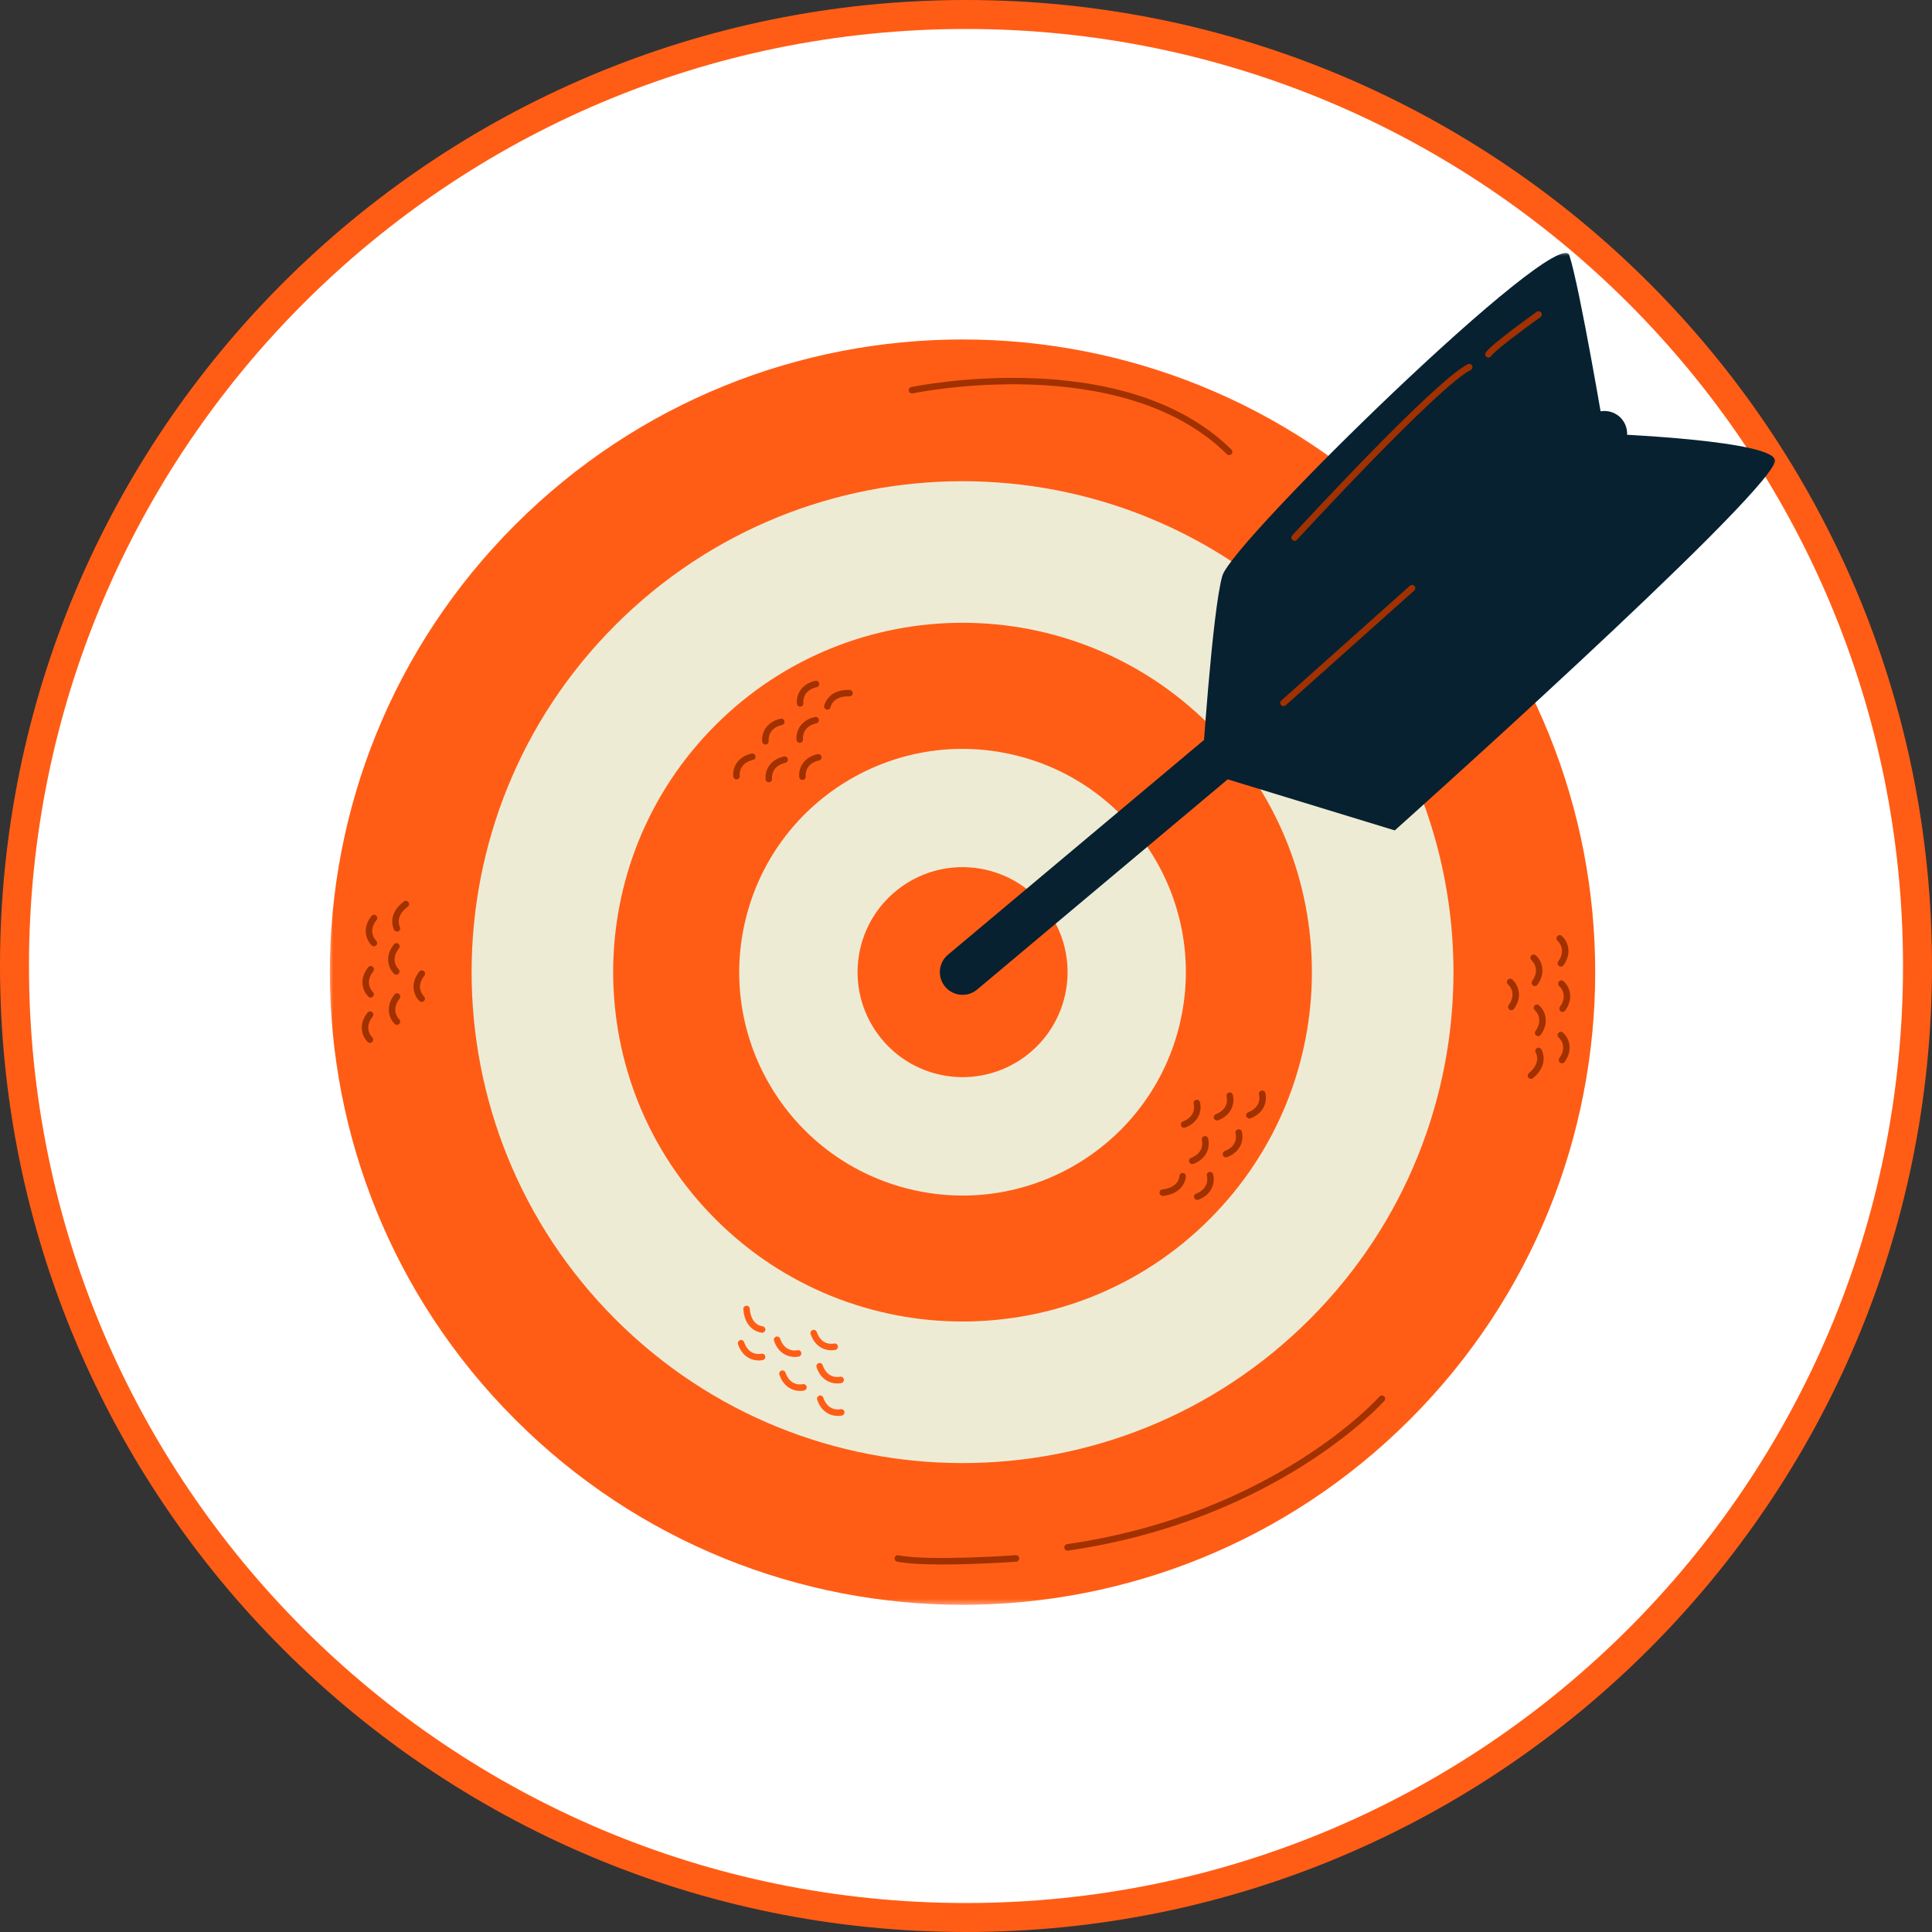 <svg width="200" height="200" viewBox="0 0 200 200" fill="none" xmlns="http://www.w3.org/2000/svg">
<rect x="0" y="0" width="200" height="200" fill="#333333" stroke="none"/>
<g clip-path="url(#clip0_2034_27)">
<path d="M198.5 100C198.5 45.6 154.4 1.5 100 1.5C45.6 1.5 1.5 45.6 1.5 100C1.5 154.4 45.6 198.5 100 198.5C154.4 198.5 198.5 154.4 198.5 100Z" fill="white"/>
<path d="M198.5 100C198.5 45.6 154.4 1.5 100 1.5C45.6 1.5 1.5 45.6 1.5 100C1.5 154.4 45.6 198.5 100 198.5C154.4 198.5 198.5 154.4 198.5 100Z" stroke="#FF5D15" stroke-width="3"/>
<mask id="mask0_2034_27" style="mask-type:luminance" maskUnits="userSpaceOnUse" x="34" y="26" width="150" height="141">
<path d="M184 26H34V166.364H184V26Z" fill="white"/>
</mask>
<g mask="url(#mask0_2034_27)">
<path d="M145.953 146.947C171.53 121.37 171.53 79.901 145.953 54.324C120.376 28.747 78.907 28.747 53.33 54.324C27.753 79.901 27.753 121.37 53.33 146.947C78.907 172.524 120.376 172.524 145.953 146.947Z" fill="#FF5D15"/>
<path d="M135.578 136.572C155.425 116.725 155.425 84.546 135.578 64.699C115.731 44.852 83.553 44.852 63.706 64.699C43.858 84.546 43.858 116.725 63.706 136.572C83.553 156.419 115.731 156.419 135.578 136.572Z" fill="#EEEBD5"/>
<path d="M125.215 126.209C139.339 112.085 139.339 89.186 125.215 75.062C111.091 60.938 88.192 60.938 74.068 75.062C59.944 89.186 59.944 112.085 74.068 126.209C88.192 140.333 111.091 140.333 125.215 126.209Z" fill="#FF5D15"/>
<path d="M122.138 105.955C125.072 93.531 117.379 81.081 104.954 78.147C92.53 75.213 80.079 82.907 77.146 95.331C74.212 107.756 81.906 120.206 94.33 123.14C106.755 126.073 119.205 118.38 122.138 105.955Z" fill="#EEEBD5"/>
<path d="M110.374 102.377C111.335 96.452 107.311 90.869 101.386 89.907C95.461 88.946 89.878 92.969 88.916 98.895C87.955 104.82 91.979 110.403 97.904 111.365C103.829 112.326 109.412 108.302 110.374 102.377Z" fill="#FF5D15"/>
<path d="M124.412 79.858C124.412 79.858 125.487 63.202 126.538 59.603C127.589 56.003 161.364 23.015 162.463 26.44C163.562 29.864 166.091 44.895 166.091 44.895C166.091 44.895 184.528 45.58 183.731 47.84C182.2 52.178 144.386 85.963 144.386 85.963L124.412 79.858Z" fill="#072130"/>
<path d="M99.644 102.985C98.973 102.985 98.307 102.699 97.843 102.145C97.009 101.151 97.138 99.669 98.132 98.835L164.581 43.095C165.575 42.261 167.057 42.391 167.891 43.385C168.725 44.379 168.595 45.861 167.601 46.695L101.153 102.436C100.713 102.805 100.177 102.985 99.644 102.985Z" fill="#072130"/>
<path d="M127.239 47.112C127.153 47.112 127.068 47.08 127.003 47.015C116.097 36.24 94.692 40.678 94.477 40.725C94.298 40.76 94.117 40.648 94.079 40.467C94.04 40.286 94.155 40.107 94.336 40.068C94.555 40.022 116.309 35.506 127.474 46.538C127.606 46.668 127.607 46.881 127.477 47.013C127.412 47.079 127.325 47.112 127.239 47.112Z" fill="#A13100"/>
<path d="M134.018 55.985C133.936 55.985 133.855 55.955 133.791 55.896C133.654 55.771 133.645 55.558 133.771 55.422C134.369 54.77 148.474 39.439 151.945 37.703C152.11 37.62 152.312 37.688 152.395 37.853C152.478 38.019 152.411 38.22 152.245 38.303C148.884 39.984 134.411 55.717 134.265 55.875C134.199 55.948 134.108 55.985 134.018 55.985Z" fill="#A13100"/>
<path d="M154.083 37.01C154.019 37.01 153.955 36.993 153.898 36.955C153.744 36.852 153.701 36.645 153.803 36.49C154.349 35.664 158.595 32.625 159.077 32.281C159.228 32.173 159.438 32.209 159.545 32.359C159.653 32.51 159.618 32.72 159.467 32.828C157.684 34.098 154.722 36.317 154.363 36.859C154.299 36.957 154.192 37.01 154.083 37.01Z" fill="#A13100"/>
<path d="M132.867 73.101C132.775 73.101 132.682 73.063 132.616 72.989C132.493 72.85 132.505 72.638 132.643 72.515L145.951 60.636C146.089 60.514 146.302 60.525 146.425 60.663C146.549 60.802 146.537 61.014 146.398 61.137L133.09 73.016C133.026 73.073 132.946 73.101 132.867 73.101Z" fill="#A13100"/>
<path d="M110.511 160.521C110.347 160.521 110.204 160.4 110.18 160.233C110.153 160.05 110.28 159.879 110.463 159.852C131.884 156.747 142.697 144.695 142.804 144.574C142.927 144.435 143.139 144.42 143.278 144.544C143.418 144.666 143.431 144.878 143.309 145.017C143.2 145.141 132.223 157.376 110.56 160.517C110.543 160.519 110.527 160.521 110.511 160.521Z" fill="#A13100"/>
<path d="M161.579 100.064C161.512 100.064 161.444 100.044 161.386 100.003C161.234 99.895 161.199 99.685 161.306 99.535C162.182 98.299 161.335 97.48 161.235 97.39C161.098 97.267 161.085 97.055 161.208 96.917C161.33 96.778 161.54 96.764 161.679 96.886C162.176 97.321 162.852 98.515 161.854 99.923C161.788 100.015 161.685 100.064 161.579 100.064Z" fill="#A13100"/>
<path d="M158.886 102.076C158.819 102.076 158.752 102.056 158.693 102.015C158.541 101.907 158.506 101.698 158.613 101.547C159.489 100.311 158.641 99.492 158.542 99.402C158.404 99.279 158.392 99.067 158.514 98.929C158.637 98.79 158.847 98.776 158.985 98.898C159.482 99.333 160.159 100.527 159.161 101.935C159.095 102.027 158.992 102.076 158.886 102.076Z" fill="#A13100"/>
<path d="M161.758 104.754C161.691 104.754 161.623 104.734 161.564 104.692C161.413 104.585 161.377 104.375 161.485 104.224C162.361 102.988 161.513 102.17 161.414 102.08C161.276 101.956 161.264 101.745 161.386 101.607C161.508 101.468 161.719 101.453 161.857 101.576C162.355 102.011 163.031 103.204 162.032 104.612C161.967 104.705 161.863 104.754 161.758 104.754Z" fill="#A13100"/>
<path d="M159.229 107.257C159.161 107.257 159.094 107.237 159.035 107.195C158.884 107.088 158.848 106.879 158.955 106.727C159.831 105.491 158.984 104.672 158.884 104.582C158.747 104.459 158.734 104.247 158.856 104.109C158.979 103.97 159.189 103.956 159.328 104.078C159.825 104.513 160.501 105.707 159.503 107.115C159.438 107.208 159.334 107.257 159.229 107.257Z" fill="#A13100"/>
<path d="M156.455 104.58C156.388 104.58 156.32 104.56 156.261 104.518C156.11 104.411 156.074 104.202 156.181 104.05C157.058 102.814 156.21 101.996 156.111 101.906C155.973 101.782 155.961 101.571 156.083 101.433C156.205 101.293 156.415 101.279 156.554 101.402C157.051 101.836 157.728 103.03 156.729 104.438C156.664 104.531 156.56 104.58 156.455 104.58Z" fill="#A13100"/>
<path d="M161.698 110.072C161.631 110.072 161.563 110.051 161.504 110.01C161.353 109.902 161.317 109.693 161.425 109.542C162.301 108.305 161.454 107.487 161.354 107.397C161.217 107.274 161.204 107.062 161.326 106.925C161.448 106.785 161.658 106.772 161.798 106.894C162.294 107.328 162.971 108.522 161.972 109.93C161.907 110.023 161.803 110.072 161.698 110.072Z" fill="#A13100"/>
<path d="M158.485 111.684C158.388 111.684 158.293 111.642 158.226 111.562C158.108 111.42 158.128 111.208 158.27 111.09C159.586 109.997 159.009 109.011 158.984 108.969C158.889 108.812 158.937 108.606 159.093 108.508C159.25 108.412 159.454 108.457 159.553 108.612C159.562 108.627 160.482 110.125 158.699 111.606C158.636 111.658 158.56 111.684 158.485 111.684Z" fill="#A13100"/>
<path d="M129.337 115.789C129.203 115.789 129.076 115.709 129.024 115.576C128.957 115.403 129.042 115.209 129.215 115.141C130.626 114.59 130.368 113.44 130.334 113.311C130.286 113.132 130.392 112.948 130.57 112.9C130.747 112.85 130.932 112.955 130.981 113.133C131.158 113.769 131.067 115.139 129.46 115.767C129.419 115.782 129.378 115.789 129.337 115.789Z" fill="#A13100"/>
<path d="M125.981 115.991C125.847 115.991 125.72 115.911 125.668 115.778C125.601 115.605 125.686 115.411 125.859 115.343C127.27 114.792 127.012 113.642 126.977 113.513C126.93 113.334 127.036 113.15 127.214 113.102C127.391 113.052 127.576 113.157 127.625 113.335C127.801 113.971 127.71 115.341 126.103 115.969C126.063 115.984 126.022 115.991 125.981 115.991Z" fill="#A13100"/>
<path d="M126.911 119.806C126.777 119.806 126.65 119.726 126.598 119.593C126.531 119.42 126.616 119.226 126.789 119.158C128.2 118.607 127.941 117.456 127.907 117.327C127.86 117.149 127.966 116.964 128.144 116.916C128.322 116.868 128.505 116.971 128.555 117.149C128.731 117.786 128.64 119.156 127.033 119.784C126.993 119.799 126.951 119.806 126.911 119.806Z" fill="#A13100"/>
<path d="M123.422 120.509C123.288 120.509 123.162 120.428 123.11 120.295C123.042 120.123 123.128 119.928 123.3 119.861C124.711 119.309 124.453 118.159 124.419 118.03C124.372 117.852 124.477 117.667 124.655 117.619C124.833 117.57 125.017 117.674 125.066 117.852C125.243 118.488 125.152 119.858 123.545 120.486C123.504 120.501 123.463 120.509 123.422 120.509Z" fill="#A13100"/>
<path d="M122.575 116.748C122.441 116.748 122.314 116.667 122.262 116.534C122.194 116.362 122.28 116.167 122.452 116.1C123.864 115.548 123.605 114.398 123.571 114.269C123.524 114.091 123.63 113.906 123.808 113.858C123.985 113.809 124.169 113.913 124.219 114.091C124.395 114.727 124.304 116.097 122.697 116.725C122.657 116.741 122.615 116.748 122.575 116.748Z" fill="#A13100"/>
<path d="M123.94 124.217C123.806 124.217 123.679 124.136 123.627 124.003C123.56 123.831 123.645 123.636 123.817 123.568C125.229 123.017 124.97 121.867 124.936 121.738C124.889 121.56 124.995 121.375 125.173 121.327C125.35 121.278 125.534 121.382 125.584 121.56C125.76 122.196 125.669 123.566 124.062 124.194C124.022 124.21 123.981 124.217 123.94 124.217Z" fill="#A13100"/>
<path d="M120.368 123.798C120.2 123.798 120.054 123.672 120.035 123.5C120.015 123.316 120.147 123.15 120.332 123.129C122.031 122.94 122.091 121.798 122.093 121.75C122.099 121.566 122.262 121.406 122.437 121.424C122.621 121.429 122.767 121.579 122.764 121.763C122.764 121.781 122.71 123.539 120.407 123.797C120.394 123.798 120.381 123.798 120.368 123.798Z" fill="#A13100"/>
<path d="M76.24 80.682C76.072 80.682 75.928 80.558 75.907 80.388C75.827 79.732 76.121 78.392 77.804 78.01C77.987 77.967 78.165 78.082 78.206 78.263C78.247 78.443 78.133 78.624 77.952 78.664C76.475 79 76.559 80.176 76.573 80.309C76.593 80.492 76.462 80.659 76.278 80.68C76.266 80.681 76.252 80.682 76.24 80.682Z" fill="#A13100"/>
<path d="M79.589 80.983C79.421 80.983 79.276 80.858 79.256 80.688C79.176 80.032 79.469 78.692 81.153 78.31C81.336 78.268 81.514 78.383 81.554 78.564C81.596 78.744 81.482 78.924 81.301 78.965C79.782 79.31 79.916 80.554 79.922 80.606C79.944 80.791 79.813 80.958 79.629 80.98C79.616 80.982 79.602 80.983 79.589 80.983Z" fill="#A13100"/>
<path d="M79.237 77.071C79.07 77.071 78.925 76.947 78.905 76.777C78.825 76.122 79.118 74.782 80.801 74.4C80.985 74.357 81.162 74.472 81.203 74.653C81.244 74.833 81.131 75.014 80.95 75.054C79.472 75.39 79.557 76.565 79.571 76.698C79.591 76.882 79.459 77.048 79.276 77.069C79.263 77.07 79.25 77.071 79.237 77.071Z" fill="#A13100"/>
<path d="M82.792 76.897C82.624 76.897 82.48 76.773 82.459 76.603C82.379 75.948 82.673 74.607 84.356 74.225C84.538 74.182 84.716 74.297 84.758 74.478C84.799 74.659 84.685 74.839 84.504 74.879C83.027 75.215 83.111 76.391 83.125 76.524C83.145 76.707 83.013 76.874 82.83 76.895C82.818 76.896 82.804 76.897 82.792 76.897Z" fill="#A13100"/>
<path d="M83.07 80.741C82.903 80.741 82.758 80.617 82.737 80.447C82.657 79.791 82.951 78.451 84.634 78.069C84.815 78.026 84.995 78.141 85.036 78.322C85.077 78.502 84.963 78.683 84.782 78.724C83.305 79.059 83.389 80.235 83.404 80.368C83.424 80.551 83.292 80.718 83.109 80.739C83.096 80.74 83.082 80.741 83.07 80.741Z" fill="#A13100"/>
<path d="M82.832 73.152C82.665 73.152 82.52 73.028 82.5 72.859C82.42 72.203 82.713 70.862 84.396 70.481C84.578 70.439 84.757 70.553 84.798 70.734C84.839 70.914 84.725 71.095 84.545 71.135C83.067 71.471 83.152 72.646 83.166 72.779C83.186 72.963 83.054 73.129 82.871 73.15C82.858 73.151 82.845 73.152 82.832 73.152Z" fill="#A13100"/>
<path d="M85.65 73.466C85.631 73.466 85.611 73.464 85.591 73.461C85.41 73.429 85.288 73.258 85.319 73.077C85.321 73.059 85.649 71.346 87.953 71.418C88.138 71.425 88.283 71.581 88.275 71.766C88.268 71.951 88.113 72.089 87.927 72.089C86.225 72.029 85.989 73.142 85.98 73.19C85.95 73.352 85.809 73.466 85.65 73.466Z" fill="#A13100"/>
<path d="M38.295 107.959C38.211 107.959 38.127 107.927 38.062 107.864C37.588 107.404 36.976 106.175 38.047 104.822C38.162 104.678 38.373 104.652 38.519 104.767C38.664 104.882 38.689 105.093 38.574 105.239C37.633 106.427 38.437 107.29 38.532 107.384C38.662 107.515 38.663 107.727 38.534 107.858C38.468 107.925 38.382 107.959 38.295 107.959Z" fill="#A13100"/>
<path d="M41.09 106.091C41.007 106.091 40.923 106.06 40.858 105.996C40.384 105.536 39.772 104.308 40.842 102.955C40.957 102.811 41.168 102.786 41.314 102.9C41.459 103.015 41.484 103.227 41.369 103.372C40.429 104.56 41.232 105.422 41.327 105.517C41.458 105.647 41.459 105.859 41.33 105.991C41.264 106.057 41.177 106.091 41.09 106.091Z" fill="#A13100"/>
<path d="M38.363 103.266C38.279 103.266 38.195 103.236 38.13 103.172C37.657 102.712 37.045 101.483 38.115 100.13C38.23 99.987 38.441 99.96 38.587 100.076C38.733 100.19 38.757 100.401 38.642 100.547C37.701 101.735 38.505 102.598 38.599 102.692C38.73 102.823 38.732 103.036 38.602 103.167C38.537 103.233 38.45 103.266 38.363 103.266Z" fill="#A13100"/>
<path d="M41.021 100.9C40.937 100.9 40.853 100.869 40.788 100.805C40.315 100.345 39.702 99.117 40.773 97.764C40.888 97.62 41.099 97.594 41.245 97.709C41.39 97.824 41.415 98.035 41.3 98.181C40.359 99.369 41.163 100.231 41.257 100.326C41.388 100.456 41.389 100.668 41.26 100.8C41.195 100.866 41.108 100.9 41.021 100.9Z" fill="#A13100"/>
<path d="M43.65 103.719C43.566 103.719 43.482 103.688 43.417 103.624C42.943 103.164 42.331 101.936 43.402 100.583C43.517 100.439 43.728 100.414 43.874 100.528C44.019 100.643 44.044 100.854 43.928 101C42.988 102.188 43.792 103.05 43.886 103.145C44.017 103.275 44.018 103.487 43.889 103.619C43.824 103.685 43.736 103.719 43.65 103.719Z" fill="#A13100"/>
<path d="M38.703 97.959C38.619 97.959 38.535 97.927 38.47 97.864C37.997 97.404 37.384 96.176 38.455 94.822C38.57 94.678 38.781 94.652 38.927 94.767C39.072 94.883 39.097 95.094 38.982 95.24C38.042 96.428 38.845 97.29 38.94 97.385C39.07 97.515 39.072 97.728 38.943 97.859C38.877 97.925 38.79 97.959 38.703 97.959Z" fill="#A13100"/>
<path d="M41.096 96.437C40.978 96.437 40.865 96.376 40.803 96.266C40.794 96.251 39.954 94.706 41.812 93.321C41.961 93.211 42.171 93.24 42.282 93.39C42.393 93.538 42.362 93.749 42.214 93.86C40.824 94.895 41.382 95.927 41.388 95.937C41.479 96.098 41.421 96.303 41.26 96.394C41.208 96.424 41.151 96.437 41.096 96.437Z" fill="#A13100"/>
<path d="M86.743 146.579C86.044 146.579 85.052 146.236 84.595 144.904C84.534 144.729 84.627 144.539 84.803 144.478C84.978 144.417 85.169 144.511 85.229 144.687C85.736 146.161 86.958 145.893 87.01 145.881C87.19 145.838 87.371 145.951 87.413 146.132C87.456 146.312 87.343 146.492 87.162 146.535C87.044 146.562 86.901 146.579 86.743 146.579Z" fill="#FF5D15"/>
<path d="M86.681 143.218C85.982 143.218 84.99 142.874 84.533 141.543C84.472 141.368 84.565 141.177 84.741 141.117C84.916 141.056 85.107 141.15 85.167 141.325C85.674 142.799 86.897 142.531 86.948 142.519C87.128 142.478 87.309 142.589 87.351 142.77C87.394 142.951 87.281 143.131 87.1 143.173C86.982 143.201 86.839 143.218 86.681 143.218Z" fill="#FF5D15"/>
<path d="M82.831 143.988C82.132 143.988 81.14 143.645 80.683 142.313C80.622 142.138 80.715 141.947 80.891 141.887C81.066 141.827 81.257 141.92 81.317 142.096C81.824 143.569 83.046 143.302 83.098 143.289C83.279 143.249 83.459 143.359 83.501 143.541C83.543 143.721 83.431 143.901 83.25 143.944C83.132 143.971 82.989 143.988 82.831 143.988Z" fill="#FF5D15"/>
<path d="M82.275 140.473C81.576 140.473 80.584 140.13 80.126 138.798C80.065 138.623 80.159 138.433 80.334 138.372C80.509 138.312 80.7 138.405 80.76 138.581C81.267 140.055 82.49 139.786 82.542 139.775C82.721 139.732 82.903 139.845 82.945 140.026C82.987 140.206 82.875 140.386 82.694 140.429C82.576 140.456 82.433 140.473 82.275 140.473Z" fill="#FF5D15"/>
<path d="M86.066 139.783C85.367 139.783 84.375 139.44 83.918 138.108C83.857 137.933 83.951 137.742 84.126 137.682C84.302 137.62 84.493 137.715 84.552 137.89C85.045 139.323 86.205 139.112 86.335 139.084C86.518 139.046 86.695 139.157 86.736 139.337C86.776 139.517 86.666 139.696 86.486 139.738C86.367 139.766 86.224 139.783 86.066 139.783Z" fill="#FF5D15"/>
<path d="M78.547 140.837C77.848 140.837 76.857 140.493 76.399 139.162C76.339 138.987 76.432 138.796 76.607 138.735C76.783 138.674 76.974 138.768 77.034 138.944C77.526 140.376 78.687 140.165 78.817 140.137C78.999 140.099 79.177 140.211 79.217 140.39C79.258 140.57 79.147 140.75 78.967 140.791C78.848 140.819 78.705 140.837 78.547 140.837Z" fill="#FF5D15"/>
<path d="M78.901 137.966C78.894 137.966 78.888 137.966 78.881 137.965C78.863 137.965 77.11 137.837 76.948 135.526C76.935 135.341 77.075 135.18 77.26 135.167C77.439 135.156 77.605 135.293 77.618 135.478C77.737 137.184 78.875 137.291 78.923 137.295C79.106 137.31 79.246 137.469 79.234 137.652C79.222 137.829 79.076 137.966 78.901 137.966Z" fill="#FF5D15"/>
<path d="M97.555 161.955C95.718 161.955 93.973 161.881 92.878 161.661C92.697 161.625 92.579 161.448 92.616 161.266C92.652 161.084 92.83 160.964 93.011 161.003C96.121 161.63 105.06 161.004 105.15 160.997C105.337 160.978 105.495 161.123 105.508 161.309C105.522 161.494 105.382 161.654 105.198 161.667C104.953 161.684 101.085 161.955 97.555 161.955Z" fill="#A13100"/>
</g>
</g>
<defs>
<clipPath id="clip0_2034_27">
<rect width="200" height="200" fill="white"/>
</clipPath>
</defs>
</svg>
